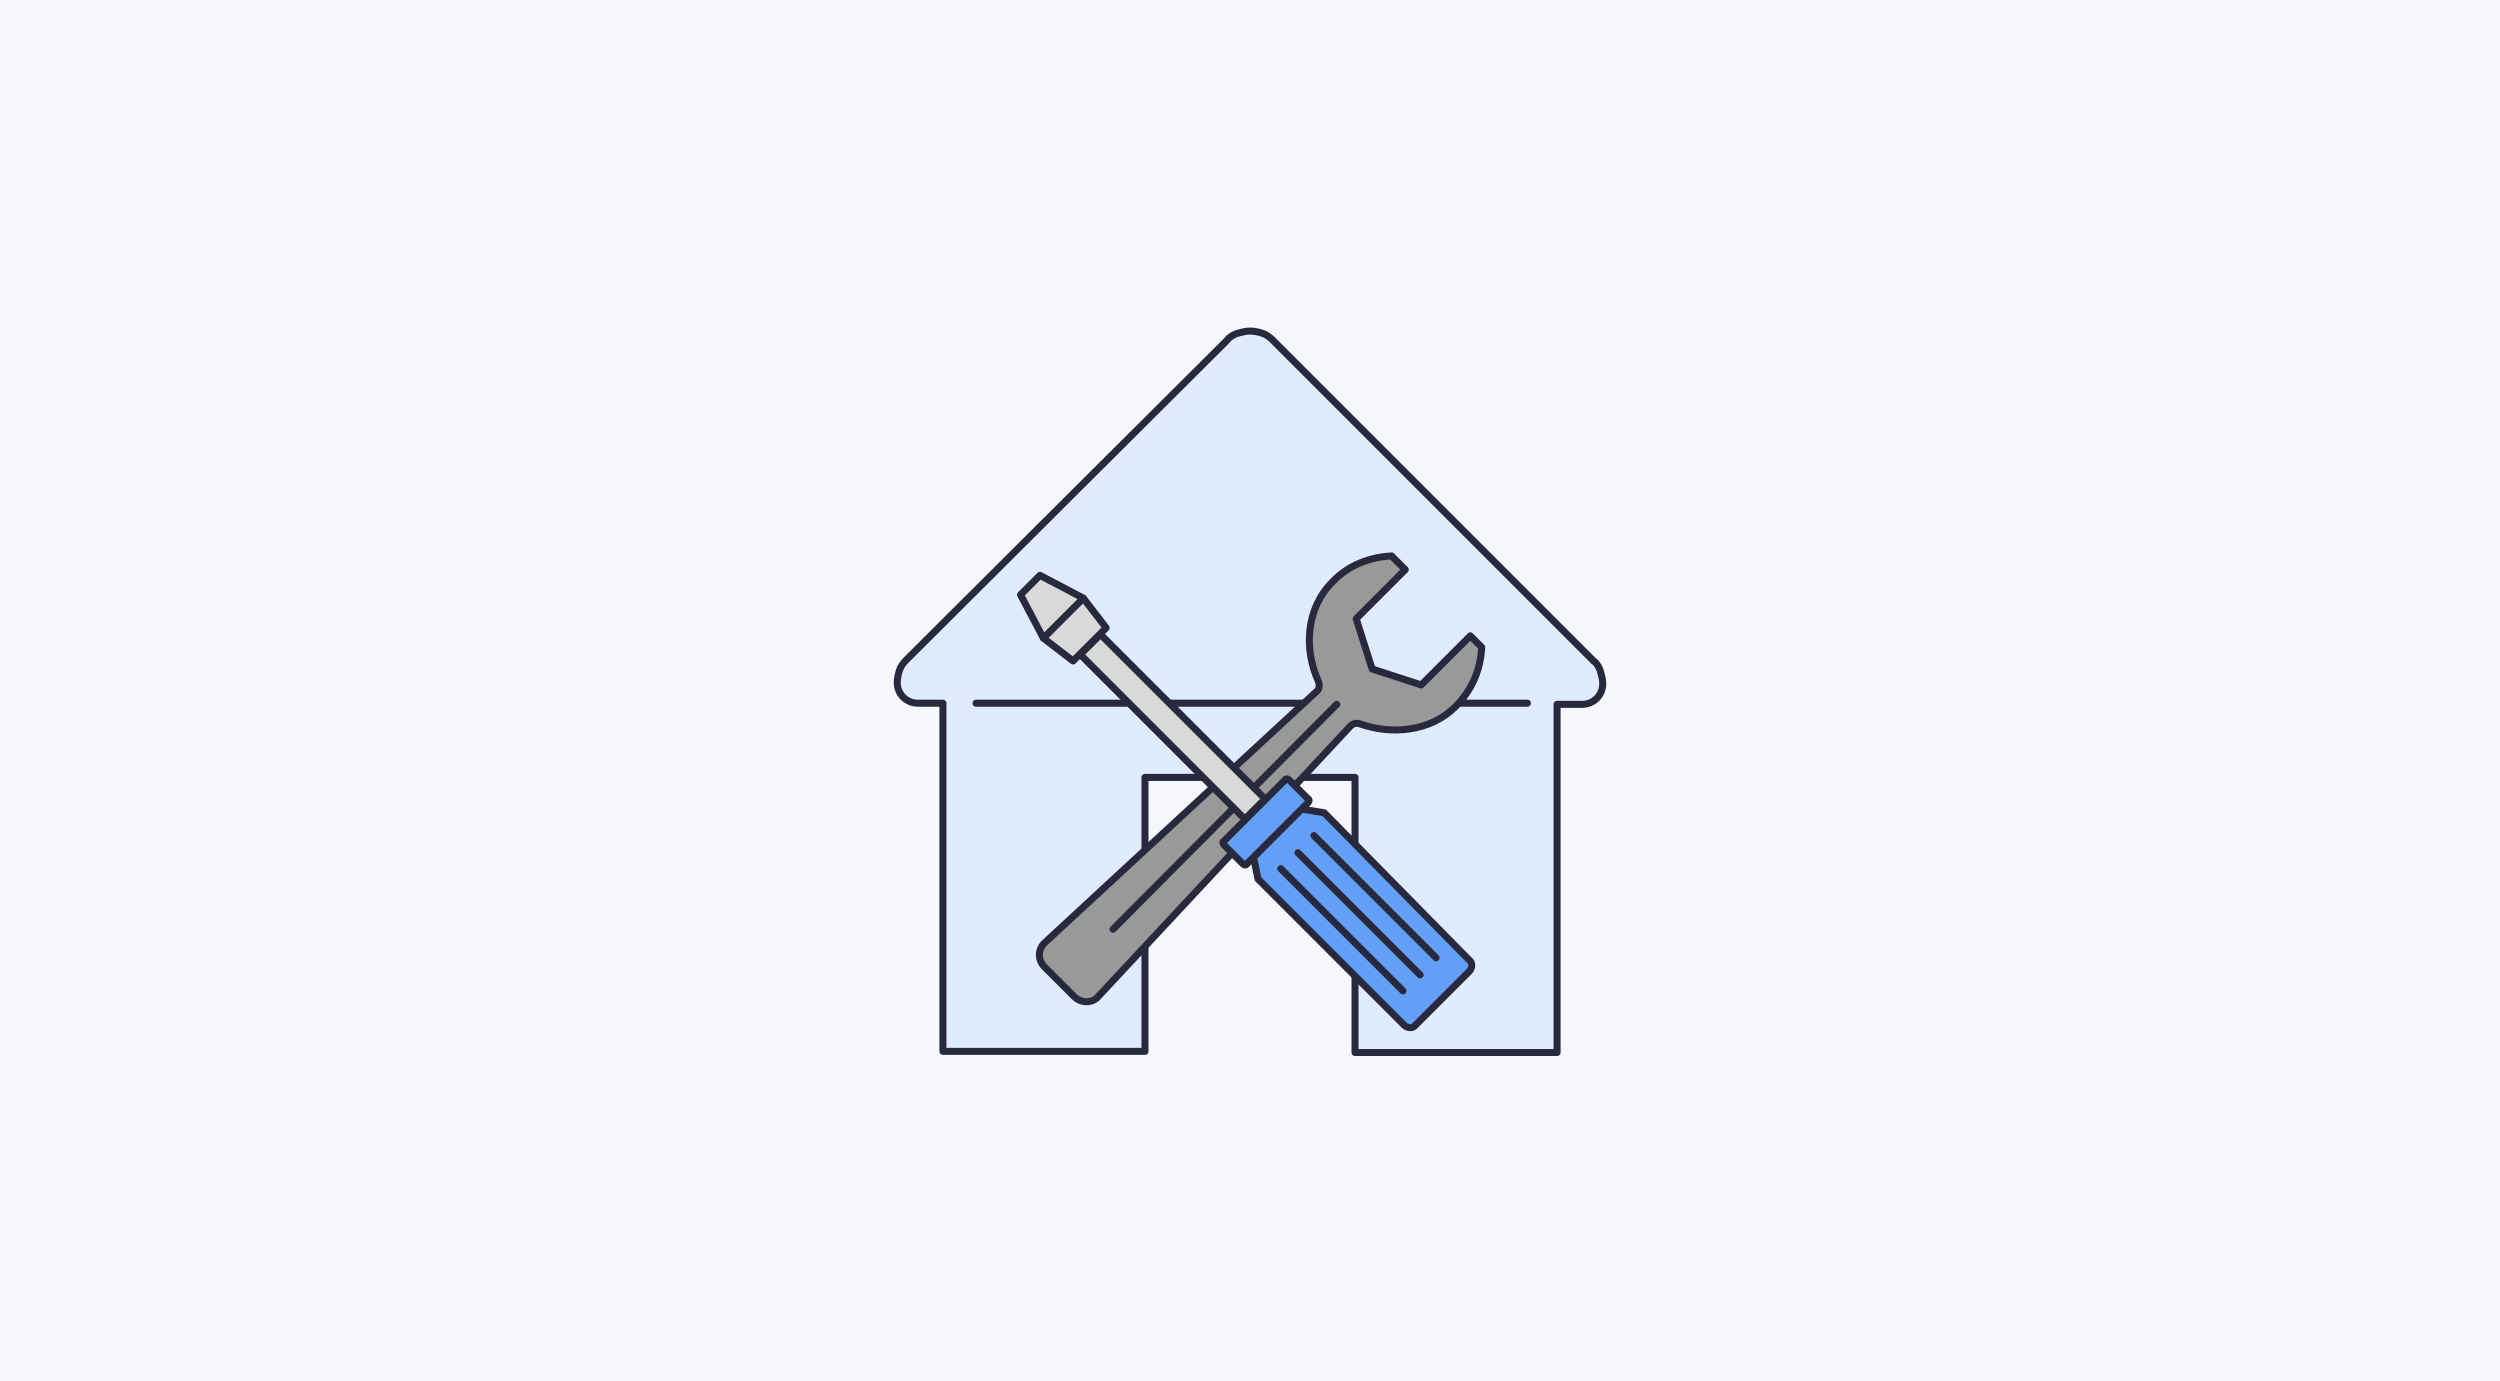 <?xml version="1.0" encoding="UTF-8"?>
<!-- Generator: Adobe Illustrator 28.0.0, SVG Export Plug-In . SVG Version: 6.00 Build 0)  -->
<svg xmlns="http://www.w3.org/2000/svg" xmlns:xlink="http://www.w3.org/1999/xlink" version="1.1" id="Layer_1" x="0px" y="0px" viewBox="0 0 219 121" style="enable-background:new 0 0 219 121;" xml:space="preserve">
<style type="text/css">
	.st0{fill:#F5F7FD;}
	.st1{fill:#E0ECFE;}
	.st2{fill:none;stroke:#28293C;stroke-width:0.615;stroke-linecap:round;stroke-linejoin:round;}
	.st3{fill:#999999;stroke:#28293C;stroke-width:0.615;stroke-linejoin:round;}
	.st4{fill:#D9D9D9;stroke:#28293C;stroke-width:0.615;stroke-linecap:round;stroke-linejoin:round;stroke-miterlimit:4;}
	.st5{fill:#62A0F8;stroke:#28293C;stroke-width:0.615;stroke-linecap:round;stroke-linejoin:round;}
	.st6{fill:#62A0F8;stroke:#28293C;stroke-width:0.615;stroke-linecap:round;stroke-linejoin:round;stroke-miterlimit:4;}
	.st7{fill:#D9D9D9;stroke:#28293C;stroke-width:0.615;stroke-linecap:round;stroke-linejoin:round;}
</style>
<rect class="st0" width="219" height="121"></rect>
<g>
	<path class="st1" d="M100.3,92.1V68.1h18.4v24.1h17.7l0-30.5h2.2c1,0,1.8-0.8,1.8-1.8c0-0.4-0.1-0.7-0.2-1.1   c-0.1-0.3-0.3-0.7-0.6-0.9l-28.1-28.1c-0.3-0.3-0.6-0.5-0.9-0.6c-0.3-0.1-0.7-0.2-1.1-0.2c-0.4,0-0.7,0.1-1.1,0.2   c-0.3,0.1-0.7,0.3-0.9,0.6L79.4,57.8c-0.3,0.3-0.5,0.6-0.6,0.9c-0.1,0.3-0.2,0.7-0.2,1.1c0,1,0.8,1.8,1.8,1.8h2.2v30.5H100.3z"></path>
	<path class="st2" d="M85.5,61.6h48.3 M100.3,92.1V68.1h18.4v24.1h17.7l0-30.5h2.2c1,0,1.8-0.8,1.8-1.8l0,0c0-0.4-0.1-0.7-0.2-1.1   c-0.1-0.3-0.3-0.7-0.6-0.9l-28.1-28.1c-0.3-0.3-0.6-0.5-0.9-0.6c-0.3-0.1-0.7-0.2-1.1-0.2c-0.4,0-0.7,0.1-1.1,0.2   c-0.3,0.1-0.7,0.3-0.9,0.6L79.4,57.8c-0.3,0.3-0.5,0.6-0.6,0.9c-0.1,0.3-0.2,0.7-0.2,1.1l0,0c0,1,0.8,1.8,1.8,1.8h2.2v30.5H100.3z"></path>
	<path class="st3" d="M120.2,58.6l-1.4-4.4l4.3-4.3l-1.2-1.2c-1.9,0.1-3.8,0.8-5.2,2.3c-2.3,2.3-2.5,5.9-1.2,8.7   c0.1,0.3,0.1,0.7-0.2,0.9L91.5,82.6c-0.6,0.6-0.6,1.5,0,2.1l2.6,2.6c0.6,0.6,1.6,0.6,2.1,0l22.1-23.7c0.2-0.2,0.5-0.3,0.8-0.2   c2.8,1,6.2,0.7,8.4-1.5c1.5-1.5,2.2-3.3,2.3-5.2l-1-1l-4.3,4.3L120.2,58.6z"></path>
	<path class="st2" d="M117.1,61.7L97.5,81.4"></path>
	
		<rect x="101.5" y="53.5" transform="matrix(0.707 -0.707 0.707 0.707 -14.951 91.275)" class="st4" width="2.5" height="20.5"></rect>
	<path class="st5" d="M110.2,77L123,89.8c0.3,0.3,0.8,0.3,1,0l4.7-4.7c0.3-0.3,0.3-0.8,0-1L116,71.2l-5.5-0.9l-1.4,1.4L110.2,77z"></path>
	<path class="st6" d="M107.2,74l1.7,1.7c0.1,0.1,0.3,0.1,0.3,0l5.4-5.4c0.1-0.1,0.1-0.3,0-0.3l-1.7-1.7c-0.1-0.1-0.3-0.1-0.3,0   l-5.4,5.4C107.1,73.7,107.1,73.9,107.2,74z"></path>
	<path class="st2" d="M112.2,76.1l10.7,10.7"></path>
	<path class="st2" d="M113.7,74.7l10.7,10.7"></path>
	<path class="st2" d="M115.1,73.2l10.7,10.7"></path>
	<path class="st7" d="M91.4,55.9l2.6,2l2.9-2.9l-2-2.6l-3.8-2l-1.7,1.7L91.4,55.9z"></path>
	<path class="st2" d="M91.4,55.9l3.5-3.5"></path>
</g>
</svg>
